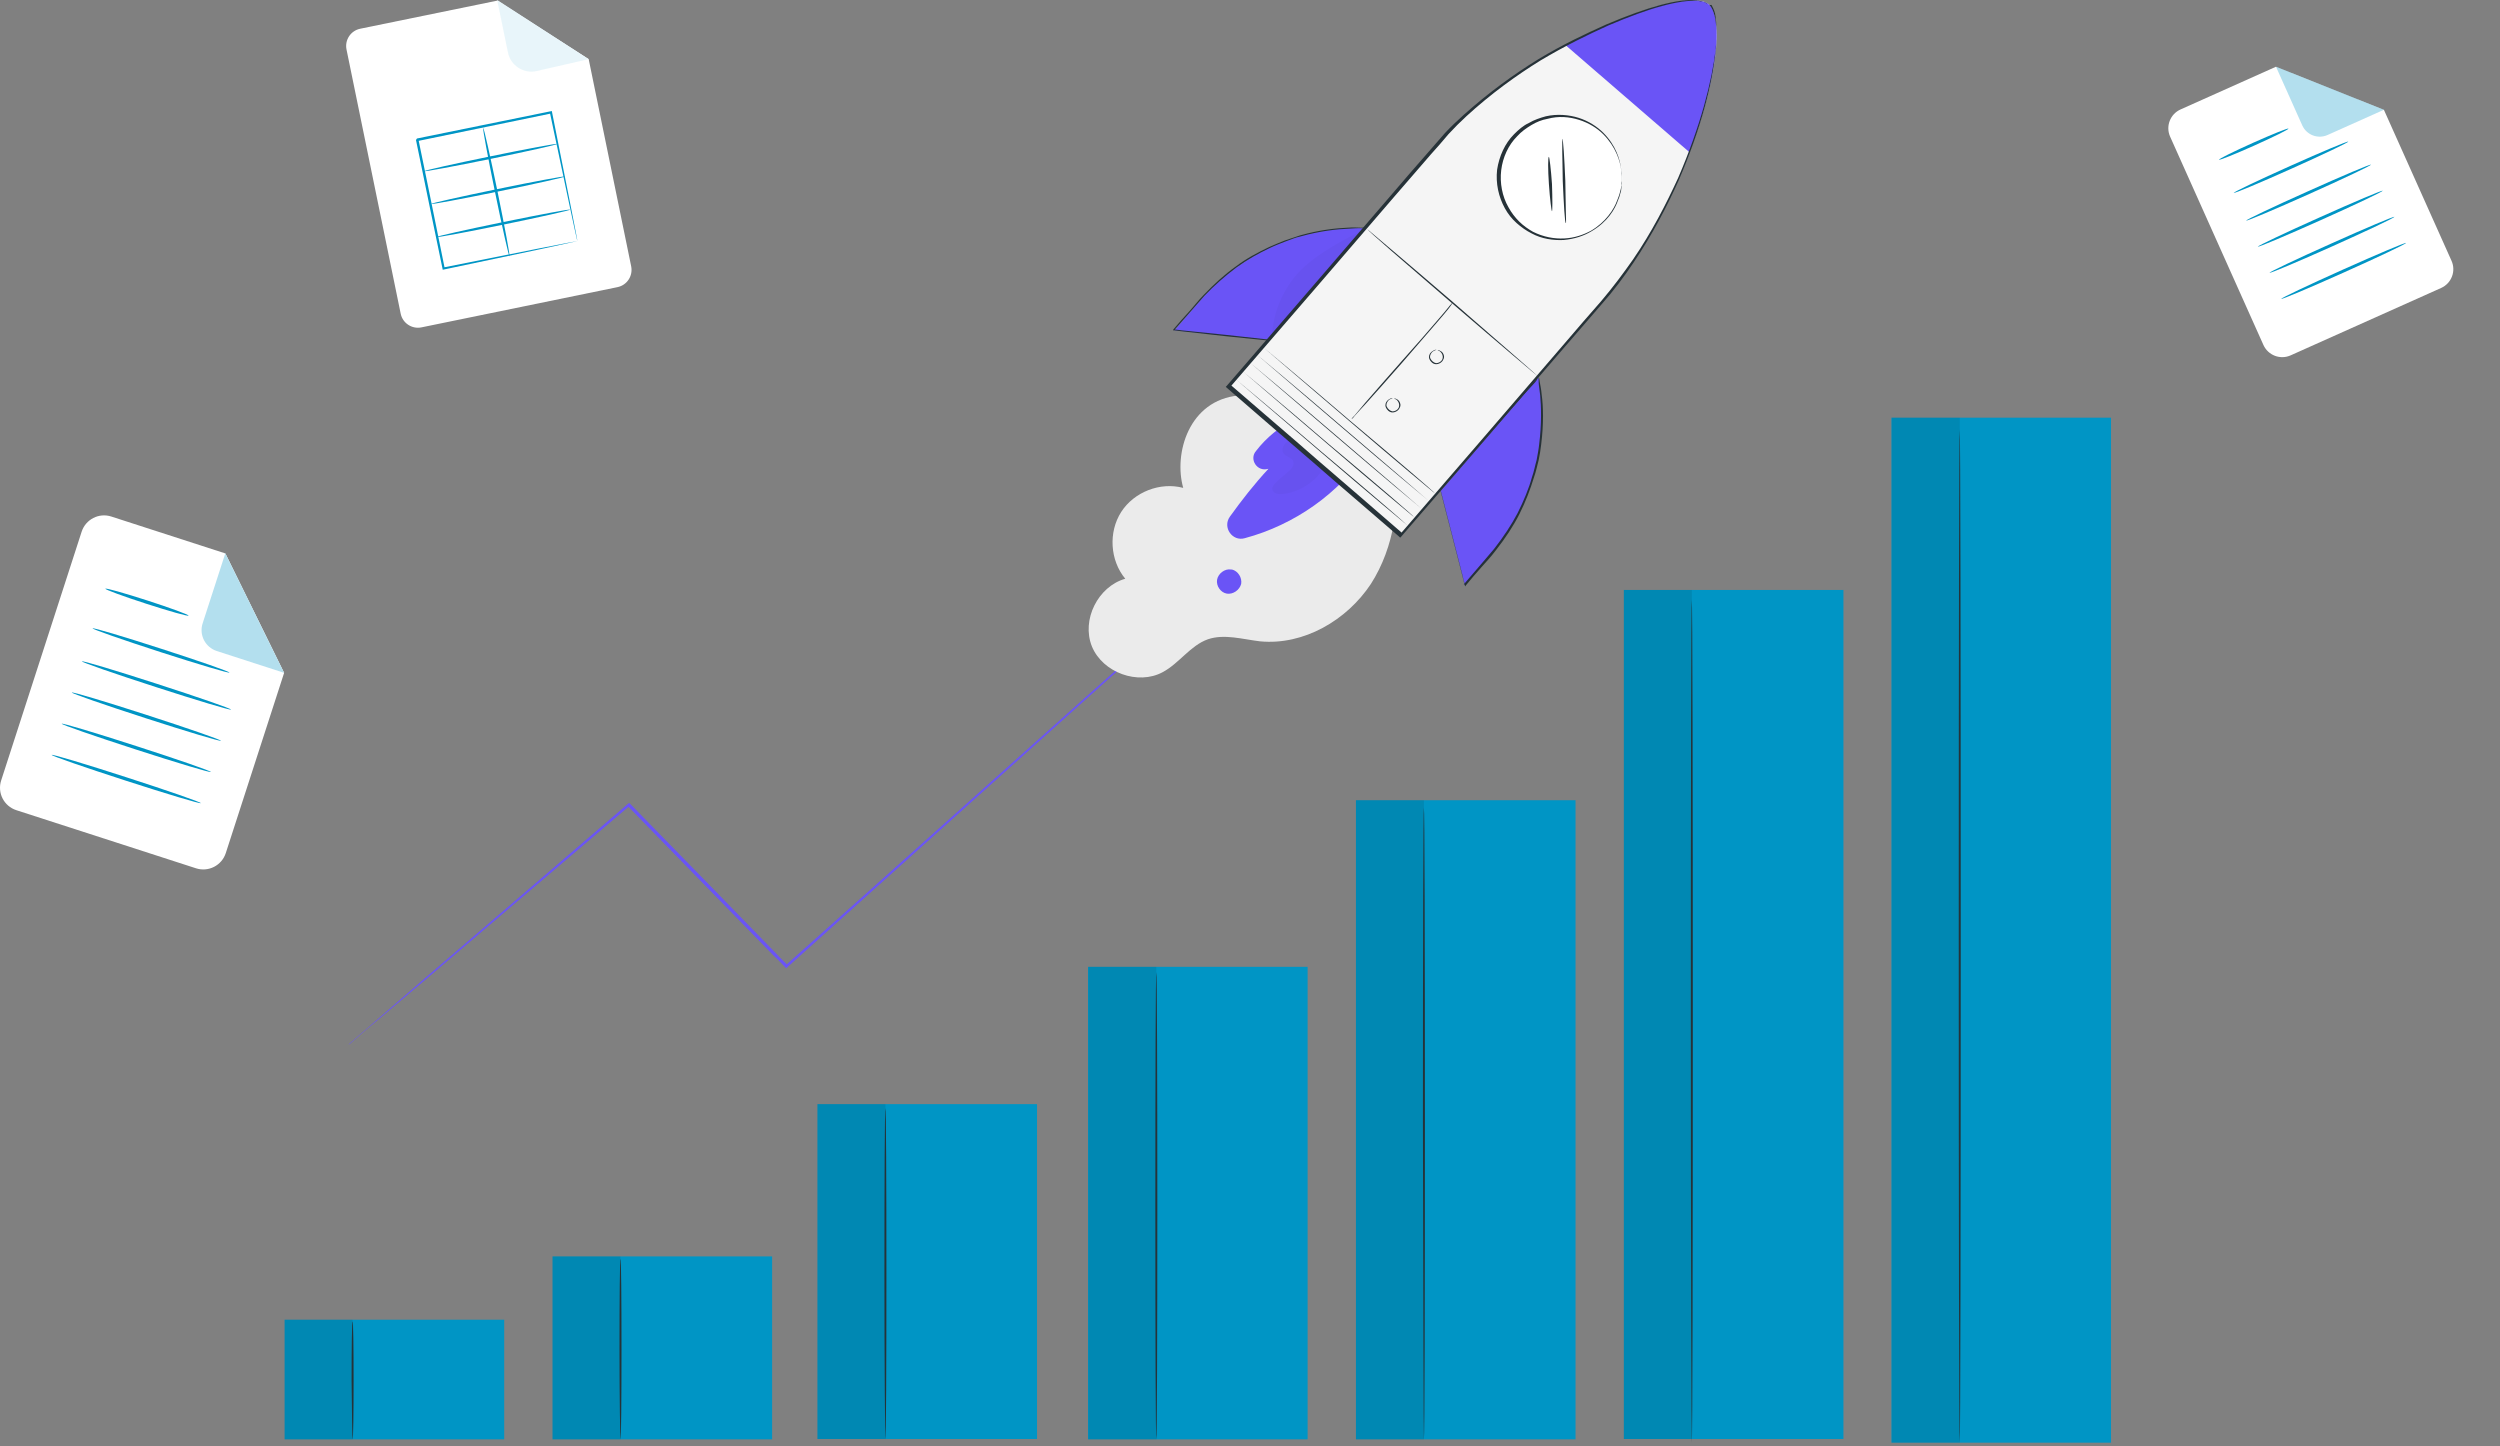 <?xml version="1.0" encoding="UTF-8"?> <svg xmlns="http://www.w3.org/2000/svg" width="325" height="188" viewBox="0 0 325 188" fill="none"><rect x="0" y="0" width="325" height="188" fill="#808080" stroke="none"/> <path d="M141.443 125.688H169.99V187.115H141.443V125.688Z" fill="#0095C5"></path> <g opacity="0.3"> <path opacity="0.3" d="M141.486 125.688H150.323V187.115H141.486V125.688Z" fill="black"></path> </g> <path d="M150.323 187.115C150.409 187.115 150.453 173.512 150.453 156.748C150.453 139.983 150.409 126.381 150.323 126.381C150.236 126.381 150.193 139.983 150.193 156.748C150.193 173.512 150.236 187.115 150.323 187.115Z" fill="#263238"></path> <path d="M176.271 104.029H204.819V187.115H176.271V104.029Z" fill="#0095C5"></path> <g opacity="0.3"> <path opacity="0.3" d="M176.272 104.029H185.109V187.115H176.272V104.029Z" fill="black"></path> </g> <path d="M185.109 187.115C185.195 187.115 185.239 168.704 185.239 146.048C185.239 123.349 185.195 104.981 185.109 104.981C185.022 104.981 184.979 123.349 184.979 146.048C185.022 168.704 185.065 187.115 185.109 187.115Z" fill="#263238"></path> <path d="M106.268 143.536H134.815V187.072H106.268V143.536Z" fill="#0095C5"></path> <g opacity="0.3"> <path opacity="0.3" d="M106.267 143.536H115.104V187.072H106.267V143.536Z" fill="black"></path> </g> <path d="M115.104 187.115C115.191 187.115 115.234 177.455 115.234 165.585C115.234 153.673 115.191 144.056 115.104 144.056C115.017 144.056 114.974 153.673 114.974 165.585C114.974 177.455 115.061 187.115 115.104 187.115Z" fill="#263238"></path> <path d="M71.829 163.333H100.376V187.115H71.829V163.333Z" fill="#0095C5"></path> <g opacity="0.3"> <path opacity="0.3" d="M71.828 163.333H80.665V187.115H71.828V163.333Z" fill="black"></path> </g> <path d="M80.665 187.115C80.752 187.115 80.795 181.873 80.795 175.375C80.795 168.877 80.752 163.636 80.665 163.636C80.579 163.636 80.535 168.877 80.535 175.375C80.535 181.83 80.622 187.115 80.665 187.115Z" fill="#263238"></path> <path d="M37 171.563H65.547V187.115H37V171.563Z" fill="#0095C5"></path> <g opacity="0.3"> <path opacity="0.3" d="M37 171.563H45.837V187.115H37V171.563Z" fill="black"></path> </g> <path d="M45.837 187.115C45.924 187.115 45.967 183.693 45.967 179.448C45.967 175.202 45.924 171.78 45.837 171.78C45.751 171.78 45.707 175.202 45.707 179.448C45.751 183.65 45.794 187.115 45.837 187.115Z" fill="#263238"></path> <path d="M211.1 76.694H239.647V187.072H211.1V76.694Z" fill="#0095C5"></path> <g opacity="0.3"> <path opacity="0.3" d="M211.1 76.694H219.937V187.072H211.1V76.694Z" fill="black"></path> </g> <path d="M219.936 187.548C220.023 187.548 220.066 163.029 220.066 132.749C220.066 102.469 220.023 77.95 219.936 77.95C219.85 77.95 219.806 102.469 219.806 132.749C219.806 162.986 219.893 187.548 219.936 187.548Z" fill="#263238"></path> <path d="M245.885 54.298H274.433V187.548H245.885V54.298Z" fill="#0095C5"></path> <g opacity="0.3"> <path opacity="0.3" d="M245.929 54.298H254.766V187.548H245.929V54.298Z" fill="black"></path> </g> <path d="M254.766 187.548C254.852 187.548 254.896 158.048 254.896 121.703C254.896 85.315 254.852 55.815 254.766 55.815C254.679 55.815 254.636 85.315 254.636 121.703C254.636 158.048 254.679 187.548 254.766 187.548Z" fill="#263238"></path> <path d="M156.886 76.703C156.886 76.703 156.819 76.77 156.619 76.97C156.419 77.17 156.152 77.371 155.819 77.704C155.086 78.371 154.019 79.305 152.685 80.573C149.952 83.042 145.951 86.645 141.017 91.049C131.15 99.923 117.481 112.133 102.346 125.744L102.213 125.877L102.08 125.744C101.613 125.277 101.146 124.743 100.613 124.276C93.879 117.404 87.478 110.798 81.611 104.793H81.811C71.076 113.934 61.875 121.741 55.408 127.279C52.141 130.014 49.607 132.216 47.807 133.684C46.94 134.418 46.273 135.018 45.807 135.419C45.607 135.619 45.407 135.752 45.273 135.819C45.14 135.886 45.073 135.952 45.073 135.952C45.073 135.952 45.14 135.886 45.273 135.819C45.407 135.686 45.54 135.552 45.807 135.352C46.273 134.952 46.94 134.351 47.807 133.617C49.54 132.083 52.141 129.881 55.341 127.078C61.809 121.541 70.943 113.667 81.677 104.46L81.811 104.393L81.944 104.526C87.811 110.531 94.279 117.137 100.946 124.009C101.413 124.543 101.946 125.01 102.413 125.477H102.146C117.348 111.933 131.016 99.656 140.884 90.848C145.818 86.445 149.818 82.909 152.619 80.44C154.019 79.239 155.086 78.305 155.819 77.638C156.152 77.304 156.486 77.104 156.686 76.903C156.753 76.77 156.886 76.703 156.886 76.703Z" fill="#6A54F6"></path> <path d="M181.289 59.489L161.02 51.416C154.553 52.017 152.552 58.956 153.819 63.426C150.819 62.625 147.419 63.96 145.752 66.562C144.085 69.164 144.285 72.834 146.285 75.236C142.751 76.237 140.551 80.573 141.951 84.043C143.351 87.446 147.952 89.114 151.152 87.379C153.286 86.245 154.753 83.91 157.02 83.109C159.153 82.375 161.553 83.109 163.82 83.376C169.488 83.91 175.088 80.64 178.222 75.903C181.289 71.099 182.089 65.094 181.289 59.489Z" fill="#EBEBEB"></path> <path d="M168.287 54.485C166.354 55.486 164.62 56.887 163.287 58.622C162.353 59.689 163.42 61.358 164.82 60.957H164.887C163.087 62.892 161.42 65.027 159.886 67.162C158.886 68.563 160.22 70.432 161.82 69.965C168.287 68.23 174.088 64.16 177.822 58.555L168.287 54.485Z" fill="#6A54F6"></path> <g opacity="0.3"> <g opacity="0.3"> <path opacity="0.3" d="M167.821 57.154C167.487 57.354 167.154 57.487 166.954 57.821C166.754 58.088 166.621 58.555 166.821 58.889C167.087 59.356 167.821 59.422 168.087 59.889C168.354 60.423 167.887 61.024 167.421 61.357C166.954 61.758 166.487 62.158 166.02 62.558C165.687 62.892 165.287 63.292 165.42 63.693C165.554 64.16 166.22 64.293 166.754 64.226C169.087 63.959 171.288 62.492 172.354 60.356L167.821 57.154Z" fill="black"></path> </g> </g> <path d="M200.025 49.014C200.025 49.014 200.025 49.08 200.025 49.147C201.558 57.354 199.225 65.761 193.824 72.1L190.424 76.036L187.29 63.826L200.025 49.014Z" fill="#6A54F6"></path> <path d="M200.025 49.014C200.025 49.014 200.025 49.014 199.958 49.08C199.891 49.147 199.825 49.214 199.758 49.281C199.625 49.481 199.358 49.748 199.025 50.081C198.425 50.815 197.491 51.816 196.424 53.15C194.157 55.753 191.024 59.489 187.29 63.826V63.759C188.157 67.162 189.157 70.965 190.157 74.902C190.224 75.302 190.357 75.636 190.424 75.969H190.29C190.957 75.169 191.624 74.435 192.291 73.634C192.957 72.833 193.624 72.1 194.224 71.365C195.424 69.831 196.491 68.23 197.291 66.695C198.091 65.094 198.758 63.492 199.158 62.025C199.425 61.291 199.558 60.49 199.758 59.823C199.891 59.089 200.025 58.422 200.091 57.754C200.425 55.085 200.358 52.883 200.225 51.416C200.158 50.682 200.025 50.081 200.025 49.681C200.025 49.281 200.025 49.08 200.025 49.014C200.025 49.014 200.025 49.08 200.091 49.147C200.091 49.281 200.158 49.414 200.158 49.614C200.225 50.014 200.358 50.548 200.425 51.349C200.625 52.817 200.692 55.019 200.358 57.754C200.292 58.422 200.158 59.155 200.025 59.823C199.825 60.557 199.691 61.291 199.425 62.025C198.958 63.559 198.358 65.16 197.558 66.762C196.758 68.363 195.691 69.964 194.491 71.499C193.891 72.3 193.224 73.034 192.557 73.767C191.891 74.501 191.224 75.302 190.557 76.103L190.49 76.236L190.424 76.103C190.357 75.769 190.224 75.369 190.157 75.035C189.157 71.099 188.157 67.296 187.29 63.893V63.826C191.024 59.489 194.224 55.819 196.491 53.15C197.625 51.883 198.491 50.815 199.158 50.148C199.491 49.814 199.691 49.547 199.825 49.347C199.825 49.214 199.891 49.147 200.025 49.014Z" fill="#263238"></path> <path d="M177.622 29.664C177.622 29.664 177.556 29.664 177.489 29.664C169.288 29.397 161.42 32.867 156.02 39.072L152.686 42.942L165.087 44.209L177.622 29.664Z" fill="#6A54F6"></path> <path d="M177.622 29.664C177.622 29.664 177.622 29.664 177.555 29.731C177.489 29.798 177.489 29.864 177.355 29.931C177.222 30.131 176.955 30.398 176.689 30.732C176.089 31.466 175.222 32.467 174.088 33.734C171.888 36.337 168.754 40.006 165.021 44.276H164.954C161.487 43.943 157.686 43.542 153.686 43.075C153.286 43.009 152.953 43.009 152.619 42.942H152.486L152.553 42.809C153.219 42.008 153.886 41.274 154.553 40.54C155.219 39.806 155.82 39.005 156.486 38.338C157.82 36.937 159.22 35.669 160.62 34.668C162.02 33.601 163.554 32.8 164.954 32.133C165.687 31.799 166.354 31.532 167.021 31.266C167.688 31.065 168.354 30.799 169.021 30.598C171.621 29.864 173.755 29.664 175.222 29.598C175.955 29.531 176.555 29.598 176.955 29.598C177.155 29.598 177.289 29.598 177.422 29.598C177.555 29.664 177.622 29.664 177.622 29.664C177.555 29.664 177.355 29.664 177.022 29.664C176.622 29.664 176.088 29.664 175.288 29.731C173.822 29.798 171.688 29.998 169.088 30.732C168.421 30.865 167.821 31.132 167.087 31.399C166.421 31.666 165.687 31.933 165.021 32.266C163.62 32.934 162.154 33.734 160.687 34.802C159.287 35.869 157.886 37.07 156.553 38.471C155.886 39.206 155.286 39.939 154.619 40.673C153.953 41.407 153.286 42.208 152.619 42.942L152.553 42.809C152.886 42.875 153.286 42.875 153.619 42.942C157.62 43.342 161.42 43.743 164.887 44.143H164.821C168.488 39.873 171.688 36.27 173.888 33.668C175.022 32.4 175.888 31.332 176.489 30.665C176.822 30.331 177.022 30.065 177.222 29.864C177.289 29.798 177.355 29.731 177.422 29.664C177.555 29.664 177.622 29.664 177.622 29.664Z" fill="#263238"></path> <path d="M222.16 0.573C220.36 -0.961 213.159 0.84 203.491 5.844C194.023 10.848 188.156 17.254 188.156 17.254L159.753 50.348L168.421 57.821L173.488 62.158L182.155 69.63L207.958 39.672C210.492 36.737 212.759 33.601 214.626 30.265C216.293 27.395 218.16 23.726 219.626 19.789C223.493 9.647 223.96 2.108 222.16 0.573Z" fill="#F5F5F5"></path> <path d="M186.556 64.16C186.556 64.16 181.488 59.956 175.354 54.685C169.22 49.414 164.22 45.144 164.22 45.144C164.22 45.144 169.287 49.347 175.421 54.618C181.622 59.823 186.622 64.093 186.556 64.16Z" fill="#263238"></path> <path d="M185.623 65.026C185.623 65.026 180.556 60.823 174.422 55.552C168.288 50.281 163.288 46.011 163.288 46.011C163.288 46.011 168.355 50.214 174.489 55.485C180.69 60.756 185.623 65.026 185.623 65.026Z" fill="#263238"></path> <path d="M184.756 66.095C184.756 66.095 179.689 61.891 173.555 56.62C167.42 51.349 162.42 47.079 162.42 47.079C162.42 47.079 167.487 51.282 173.621 56.553C179.822 61.824 184.756 66.095 184.756 66.095Z" fill="#263238"></path> <path d="M183.823 67.229C183.823 67.229 178.755 63.025 172.621 57.754C166.487 52.483 161.487 48.213 161.487 48.213C161.487 48.213 166.554 52.417 172.688 57.688C178.889 62.892 183.889 67.162 183.823 67.229Z" fill="#263238"></path> <path d="M182.956 68.296C182.956 68.296 177.889 64.093 171.755 58.822C165.621 53.551 160.62 49.281 160.62 49.281C160.62 49.281 165.687 53.484 171.821 58.755C178.022 63.96 182.956 68.23 182.956 68.296Z" fill="#263238"></path> <path d="M188.823 39.406C188.823 39.406 188.823 39.472 188.69 39.606C188.623 39.739 188.49 39.873 188.357 40.073C188.023 40.473 187.557 41.074 186.956 41.741C185.756 43.142 184.089 45.077 182.289 47.145C180.422 49.281 178.756 51.149 177.555 52.483C176.955 53.151 176.422 53.684 176.089 54.085C175.955 54.285 175.822 54.418 175.689 54.485C175.622 54.552 175.555 54.618 175.555 54.618C175.555 54.618 175.622 54.552 175.689 54.485C175.755 54.352 175.889 54.218 176.089 54.018C176.422 53.617 176.889 53.084 177.489 52.35C178.689 50.949 180.356 49.08 182.223 46.945C184.089 44.877 185.756 42.942 186.956 41.541C187.557 40.874 188.023 40.273 188.357 39.873C188.49 39.673 188.69 39.539 188.757 39.406C188.757 39.472 188.823 39.406 188.823 39.406Z" fill="#263238"></path> <path d="M200.025 49.014C200.025 49.014 195.024 44.81 188.823 39.472C182.689 34.202 177.689 29.865 177.756 29.798C177.756 29.798 182.756 34.001 188.957 39.339C195.091 44.677 200.025 48.947 200.025 49.014Z" fill="#263238"></path> <path d="M181.223 51.816C181.223 51.816 181.289 51.816 181.423 51.816C181.556 51.883 181.756 51.949 181.889 52.15C182.023 52.35 182.156 52.683 181.956 53.017C181.823 53.351 181.423 53.617 181.022 53.617C180.622 53.617 180.289 53.284 180.156 52.95C180.022 52.617 180.156 52.283 180.356 52.083C180.556 51.883 180.756 51.816 180.889 51.749C181.022 51.749 181.089 51.749 181.089 51.749C181.089 51.749 181.022 51.749 180.889 51.816C180.756 51.883 180.556 51.949 180.422 52.15C180.289 52.35 180.156 52.617 180.289 52.883C180.422 53.15 180.689 53.417 181.022 53.484C181.356 53.484 181.689 53.284 181.823 53.017C181.956 52.75 181.889 52.416 181.756 52.216C181.623 52.016 181.489 51.883 181.356 51.883C181.289 51.883 181.223 51.816 181.223 51.816Z" fill="#263238"></path> <path d="M186.89 45.544C186.89 45.544 186.957 45.544 187.09 45.544C187.223 45.611 187.423 45.678 187.557 45.878C187.69 46.078 187.823 46.411 187.623 46.745C187.49 47.079 187.09 47.346 186.69 47.346C186.29 47.346 185.957 47.012 185.823 46.678C185.69 46.345 185.823 46.011 186.023 45.811C186.223 45.611 186.423 45.544 186.557 45.477C186.69 45.477 186.757 45.477 186.757 45.477C186.757 45.477 186.69 45.477 186.557 45.544C186.423 45.611 186.223 45.678 186.09 45.878C185.957 46.078 185.823 46.345 185.957 46.612C186.09 46.879 186.357 47.145 186.69 47.212C187.023 47.212 187.357 47.012 187.49 46.745C187.623 46.478 187.557 46.145 187.423 45.944C187.29 45.744 187.157 45.611 187.023 45.611C186.957 45.611 186.89 45.544 186.89 45.544Z" fill="#263238"></path> <g opacity="0.3"> <g opacity="0.3"> <path opacity="0.3" d="M165.354 43.876C165.354 43.876 173.822 34.468 177.622 29.664C174.755 31.132 171.488 32.8 169.221 35.002C166.888 37.271 165.421 40.673 165.354 43.876Z" fill="black"></path> </g> </g> <path d="M160.02 74.035C159.22 73.901 158.353 74.568 158.22 75.369C158.086 76.17 158.686 77.037 159.487 77.171C160.287 77.304 161.153 76.704 161.353 75.903C161.487 75.102 160.953 74.235 160.153 74.035" fill="#6A54F6"></path> <path d="M207.896 29.31C211.342 26.542 211.893 21.503 209.127 18.055C206.361 14.606 201.325 14.055 197.879 16.823C194.433 19.591 193.883 24.631 196.649 28.079C199.415 31.527 204.451 32.078 207.896 29.31Z" fill="white"></path> <path d="M210.826 24.06C210.759 24.06 210.892 23.326 210.759 22.125C210.626 20.924 210.025 19.056 208.425 17.454C207.625 16.654 206.558 15.987 205.292 15.586C204.025 15.186 202.625 15.053 201.158 15.453C200.424 15.586 199.758 15.853 199.091 16.253C198.424 16.654 197.757 17.121 197.224 17.721C196.091 18.856 195.357 20.457 195.157 22.125C194.957 23.793 195.29 25.528 196.091 26.929C196.491 27.663 196.957 28.264 197.491 28.797C198.024 29.331 198.691 29.798 199.291 30.132C200.624 30.799 202.025 31.066 203.358 30.999C204.692 30.932 205.825 30.532 206.825 29.998C208.759 28.864 209.825 27.196 210.226 26.062C210.759 24.794 210.759 24.06 210.826 24.06C210.826 24.06 210.826 24.26 210.759 24.594C210.759 24.794 210.692 24.994 210.626 25.194C210.559 25.461 210.492 25.728 210.359 25.995C209.959 27.196 208.959 28.864 206.892 30.065C205.892 30.666 204.692 31.066 203.291 31.199C201.958 31.266 200.424 31.066 199.091 30.332C198.424 29.998 197.757 29.531 197.157 28.997C196.557 28.464 196.024 27.796 195.624 27.062C194.824 25.595 194.424 23.86 194.624 22.058C194.89 20.324 195.624 18.655 196.824 17.454C197.424 16.854 198.024 16.32 198.758 15.987C199.424 15.586 200.224 15.319 200.958 15.119C202.425 14.786 203.958 14.919 205.225 15.319C206.492 15.72 207.625 16.454 208.425 17.254C210.092 18.922 210.626 20.791 210.759 22.058C210.826 22.392 210.826 22.659 210.826 22.926C210.826 23.193 210.826 23.393 210.826 23.526C210.892 23.86 210.826 24.06 210.826 24.06Z" fill="#263238"></path> <path d="M222.16 0.574C220.36 -0.961 213.159 0.841 203.492 5.845L219.627 19.79C223.494 9.648 223.961 2.108 222.16 0.574Z" fill="#6A54F6"></path> <path d="M222.16 0.574C222.16 0.574 222.227 0.641 222.427 0.907C222.56 1.108 222.76 1.508 222.894 2.042C223.16 3.109 223.227 4.711 223.027 6.712C222.627 10.782 221.16 16.654 218.226 23.459C216.693 26.862 214.826 30.465 212.359 34.135C211.159 35.936 209.759 37.805 208.225 39.539C206.692 41.341 205.092 43.142 203.491 45.011C197.024 52.55 189.823 60.89 182.156 69.764L182.022 69.898L181.889 69.764C178.289 66.629 174.488 63.426 170.688 60.09C166.821 56.754 163.087 53.551 159.486 50.415L159.353 50.282L159.486 50.148C167.154 41.274 174.355 32.934 180.822 25.394C182.422 23.526 184.022 21.658 185.556 19.923C186.289 19.056 187.09 18.188 187.823 17.321C188.623 16.454 189.423 15.72 190.223 14.986C193.49 12.05 196.824 9.648 199.958 7.713C203.158 5.778 206.158 4.377 208.825 3.176C211.492 2.042 213.893 1.174 215.893 0.641C217.893 0.107 219.493 -0.093 220.56 0.04C220.827 0.107 221.093 0.107 221.227 0.173C221.427 0.24 221.56 0.307 221.693 0.374C222.093 0.507 222.16 0.574 222.16 0.574C222.16 0.574 222.027 0.507 221.827 0.374C221.693 0.307 221.56 0.307 221.36 0.24C221.16 0.173 220.96 0.173 220.693 0.107C219.627 0.04 218.026 0.24 216.093 0.774C214.093 1.308 211.759 2.175 209.092 3.309C206.425 4.51 203.425 5.978 200.291 7.846C197.157 9.781 193.824 12.183 190.623 15.119C189.823 15.853 189.023 16.654 188.29 17.454C187.556 18.322 186.823 19.189 186.023 20.057C184.489 21.858 182.889 23.66 181.289 25.528C174.821 33.067 167.621 41.408 159.953 50.282V50.015C163.553 53.151 167.354 56.353 171.154 59.69C175.021 63.026 178.755 66.228 182.356 69.364H182.089C189.756 60.49 196.957 52.15 203.425 44.61C205.025 42.742 206.625 40.874 208.159 39.139C209.692 37.338 211.026 35.536 212.292 33.735C214.759 30.132 216.626 26.462 218.16 23.126C221.093 16.32 222.56 10.515 223.027 6.445C223.227 4.444 223.16 2.842 222.96 1.775C222.827 1.241 222.627 0.907 222.493 0.641C222.293 0.707 222.16 0.574 222.16 0.574Z" fill="#263238"></path> <path d="M203.559 28.997C203.492 28.997 203.425 28.397 203.359 27.396C203.292 26.395 203.225 25.061 203.158 23.526C203.158 22.058 203.092 20.79 203.092 19.656C203.092 18.655 203.092 18.055 203.092 18.055C203.158 18.055 203.225 18.655 203.292 19.656C203.358 20.657 203.425 21.991 203.492 23.526C203.492 24.994 203.559 26.262 203.559 27.396C203.559 28.397 203.625 28.997 203.559 28.997Z" fill="#263238"></path> <path d="M201.758 27.462C201.692 27.462 201.492 25.928 201.358 23.926C201.225 21.991 201.225 20.39 201.358 20.39C201.425 20.39 201.625 21.991 201.758 23.926C201.825 25.861 201.825 27.462 201.758 27.462Z" fill="#263238"></path> <path d="M80.27 37.329L54.79 42.557C53.552 42.811 52.342 42.011 52.089 40.777L45.047 6.437C44.793 5.198 45.593 3.989 46.827 3.735L64.646 0.083L76.53 7.695L82.055 34.628C82.303 35.867 81.508 37.076 80.27 37.329Z" fill="white"></path> <path d="M64.631 0L66.03 6.822C66.377 8.509 68.025 9.597 69.712 9.251L76.529 7.69L64.631 0Z" fill="white"></path> <path d="M75.057 31.331C75.052 31.326 75.023 31.219 74.974 31.014C74.925 30.79 74.857 30.488 74.774 30.112C74.598 29.303 74.35 28.157 74.038 26.709C73.418 23.773 72.54 19.618 71.487 14.639L71.653 14.751C66.616 15.79 60.647 17.024 54.273 18.34C54.244 18.384 54.517 17.975 54.4 18.15V18.155V18.165L54.405 18.184L54.415 18.218L54.429 18.292L54.459 18.433L54.517 18.721L54.634 19.291C54.712 19.672 54.79 20.047 54.868 20.423C55.024 21.174 55.175 21.92 55.327 22.656C55.629 24.129 55.921 25.572 56.209 26.977C56.78 29.785 57.316 32.438 57.813 34.882L57.643 34.769C62.822 33.74 67.147 32.877 70.21 32.268C71.721 31.975 72.921 31.741 73.769 31.575C74.169 31.502 74.481 31.444 74.72 31.4C74.935 31.346 75.047 31.326 75.057 31.331C75.062 31.336 74.959 31.361 74.754 31.409C74.525 31.458 74.223 31.526 73.838 31.614C73.004 31.795 71.819 32.048 70.327 32.375C67.249 33.023 62.9 33.94 57.697 35.038L57.555 35.067L57.526 34.925C57.019 32.487 56.472 29.834 55.892 27.03C55.605 25.626 55.307 24.182 55.005 22.71C54.853 21.973 54.702 21.227 54.546 20.476C54.468 20.101 54.39 19.725 54.312 19.345L54.195 18.774L54.137 18.487L54.107 18.345L54.093 18.272L54.083 18.238L54.078 18.218V18.209V18.204C53.961 18.375 54.234 17.965 54.21 18.004C60.588 16.707 66.552 15.488 71.594 14.464L71.736 14.434L71.765 14.576C72.765 19.603 73.599 23.797 74.189 26.762C74.467 28.201 74.691 29.342 74.847 30.146C74.915 30.517 74.969 30.81 75.013 31.029C75.047 31.234 75.062 31.331 75.057 31.331Z" fill="#0095C5"></path> <path d="M66.24 33.345C66.152 33.365 65.308 29.634 64.362 25.016C63.416 20.398 62.719 16.639 62.812 16.619C62.899 16.599 63.743 20.33 64.689 24.948C65.63 29.566 66.327 33.326 66.24 33.345Z" fill="#0095C5"></path> <path d="M74.15 27.245C74.169 27.333 70.278 28.206 65.46 29.196C60.642 30.186 56.721 30.912 56.702 30.824C56.682 30.736 60.574 29.864 65.392 28.874C70.21 27.884 74.13 27.157 74.15 27.245Z" fill="#0095C5"></path> <path d="M73.472 22.939C73.491 23.027 69.6 23.9 64.782 24.89C59.964 25.88 56.043 26.606 56.023 26.518C56.004 26.431 59.895 25.558 64.713 24.568C69.531 23.578 73.452 22.851 73.472 22.939Z" fill="#0095C5"></path> <path d="M72.467 18.706C72.487 18.794 68.625 19.662 63.841 20.642C59.057 21.622 55.166 22.344 55.146 22.256C55.127 22.169 58.989 21.3 63.773 20.32C68.556 19.335 72.448 18.614 72.467 18.706Z" fill="#0095C5"></path> <g opacity="0.3"> <path opacity="0.3" d="M64.631 0L66.03 6.822C66.377 8.509 68.025 9.597 69.712 9.251L76.529 7.69L64.631 0Z" fill="#0095C5"></path> </g> <path d="M25.485 112.879L2.127 105.325C0.513 104.803 -0.375 103.072 0.152 101.458L10.612 69.127C11.134 67.513 12.865 66.625 14.479 67.152L29.294 71.945L36.935 87.472L29.352 110.899C28.831 112.513 27.099 113.401 25.485 112.879Z" fill="white"></path> <path d="M29.289 71.936L26.343 81.035C25.856 82.537 26.68 84.147 28.182 84.634L36.93 87.467L29.289 71.936Z" fill="white"></path> <g opacity="0.2"> <g opacity="0.2"> <g opacity="0.2"> <g opacity="0.2"> <g opacity="0.2"> <g opacity="0.2"> <path opacity="0.2" d="M26.207 81.874C26.207 81.874 25.378 84.044 27.655 85.58C27.743 85.639 27.831 85.687 27.923 85.736C29.001 86.312 36.087 90.081 36.145 89.906C36.203 89.72 36.935 87.463 36.935 87.463L28.187 84.634C28.187 84.634 26.026 83.854 26.207 81.874Z" fill="black"></path> </g> </g> </g> </g> </g> </g> <path opacity="0.3" d="M29.289 71.936L26.343 81.035C25.856 82.537 26.68 84.147 28.182 84.634L36.93 87.467L29.289 71.936Z" fill="#0095C5"></path> <path d="M24.51 80.031C24.471 80.148 22.023 79.46 19.038 78.495C16.054 77.529 13.664 76.651 13.703 76.534C13.742 76.417 16.19 77.105 19.175 78.07C22.159 79.036 24.544 79.914 24.51 80.031Z" fill="#0095C5"></path> <path d="M29.825 87.433C29.786 87.55 25.773 86.355 20.862 84.77C15.951 83.181 12.002 81.801 12.036 81.684C12.075 81.567 16.083 82.761 20.999 84.351C25.909 85.936 29.859 87.316 29.825 87.433Z" fill="#0095C5"></path> <path d="M30.035 92.246C29.996 92.363 25.626 91.056 20.272 89.32C14.918 87.589 10.607 86.092 10.646 85.975C10.685 85.858 15.054 87.165 20.409 88.901C25.763 90.632 30.074 92.129 30.035 92.246Z" fill="#0095C5"></path> <path d="M28.723 96.299C28.684 96.416 24.315 95.109 18.96 93.373C13.606 91.642 9.295 90.14 9.334 90.028C9.373 89.91 13.742 91.217 19.097 92.953C24.451 94.685 28.762 96.187 28.723 96.299Z" fill="#0095C5"></path> <path d="M27.411 100.356C27.372 100.473 23.003 99.166 17.649 97.43C12.294 95.699 7.983 94.197 8.022 94.085C8.061 93.968 12.431 95.275 17.785 97.011C23.14 98.737 27.45 100.239 27.411 100.356Z" fill="#0095C5"></path> <path d="M26.104 104.408C26.065 104.525 21.696 103.218 16.341 101.482C10.987 99.751 6.676 98.254 6.715 98.137C6.754 98.02 11.124 99.327 16.478 101.063C21.832 102.789 26.138 104.291 26.104 104.408Z" fill="#0095C5"></path> <path d="M317.349 37.435L297.786 46.195C296.436 46.802 294.851 46.195 294.244 44.845L282.119 17.772C281.512 16.422 282.118 14.837 283.468 14.23L295.874 8.675L309.907 14.274L318.695 33.897C319.306 35.244 318.699 36.828 317.349 37.435Z" fill="white"></path> <path opacity="0.3" d="M295.878 8.672L299.29 16.292C299.854 17.55 301.327 18.113 302.585 17.549L309.911 14.27L295.878 8.672Z" fill="#0095C5"></path> <path d="M297.51 16.715C297.554 16.814 295.566 17.799 293.067 18.916C290.568 20.034 288.506 20.863 288.463 20.765C288.419 20.666 290.407 19.68 292.909 18.56C295.405 17.445 297.467 16.616 297.51 16.715Z" fill="#0095C5"></path> <path d="M305.282 18.407C305.325 18.506 302.026 20.076 297.915 21.918C293.805 23.761 290.431 25.175 290.388 25.076C290.344 24.977 293.643 23.407 297.754 21.564C301.868 19.719 305.238 18.308 305.282 18.407Z" fill="#0095C5"></path> <path d="M308.235 21.404C308.278 21.503 304.682 23.21 300.197 25.219C295.712 27.229 292.044 28.777 292.001 28.678C291.958 28.579 295.554 26.872 300.042 24.866C304.521 22.849 308.191 21.305 308.235 21.404Z" fill="#0095C5"></path> <path d="M309.756 24.793C309.799 24.892 306.203 26.599 301.718 28.609C297.232 30.618 293.565 32.166 293.522 32.067C293.479 31.968 297.075 30.262 301.563 28.255C306.042 26.245 309.709 24.698 309.756 24.793Z" fill="#0095C5"></path> <path d="M311.276 28.19C311.319 28.289 307.723 29.996 303.238 32.005C298.753 34.015 295.085 35.563 295.042 35.464C294.999 35.365 298.595 33.658 303.083 31.652C307.562 29.642 311.232 28.091 311.276 28.19Z" fill="#0095C5"></path> <path d="M312.792 31.583C312.835 31.682 309.239 33.389 304.754 35.398C300.269 37.408 296.602 38.956 296.559 38.857C296.515 38.758 300.111 37.051 304.597 35.041C309.078 33.035 312.749 31.484 312.792 31.583Z" fill="#0095C5"></path> </svg> 